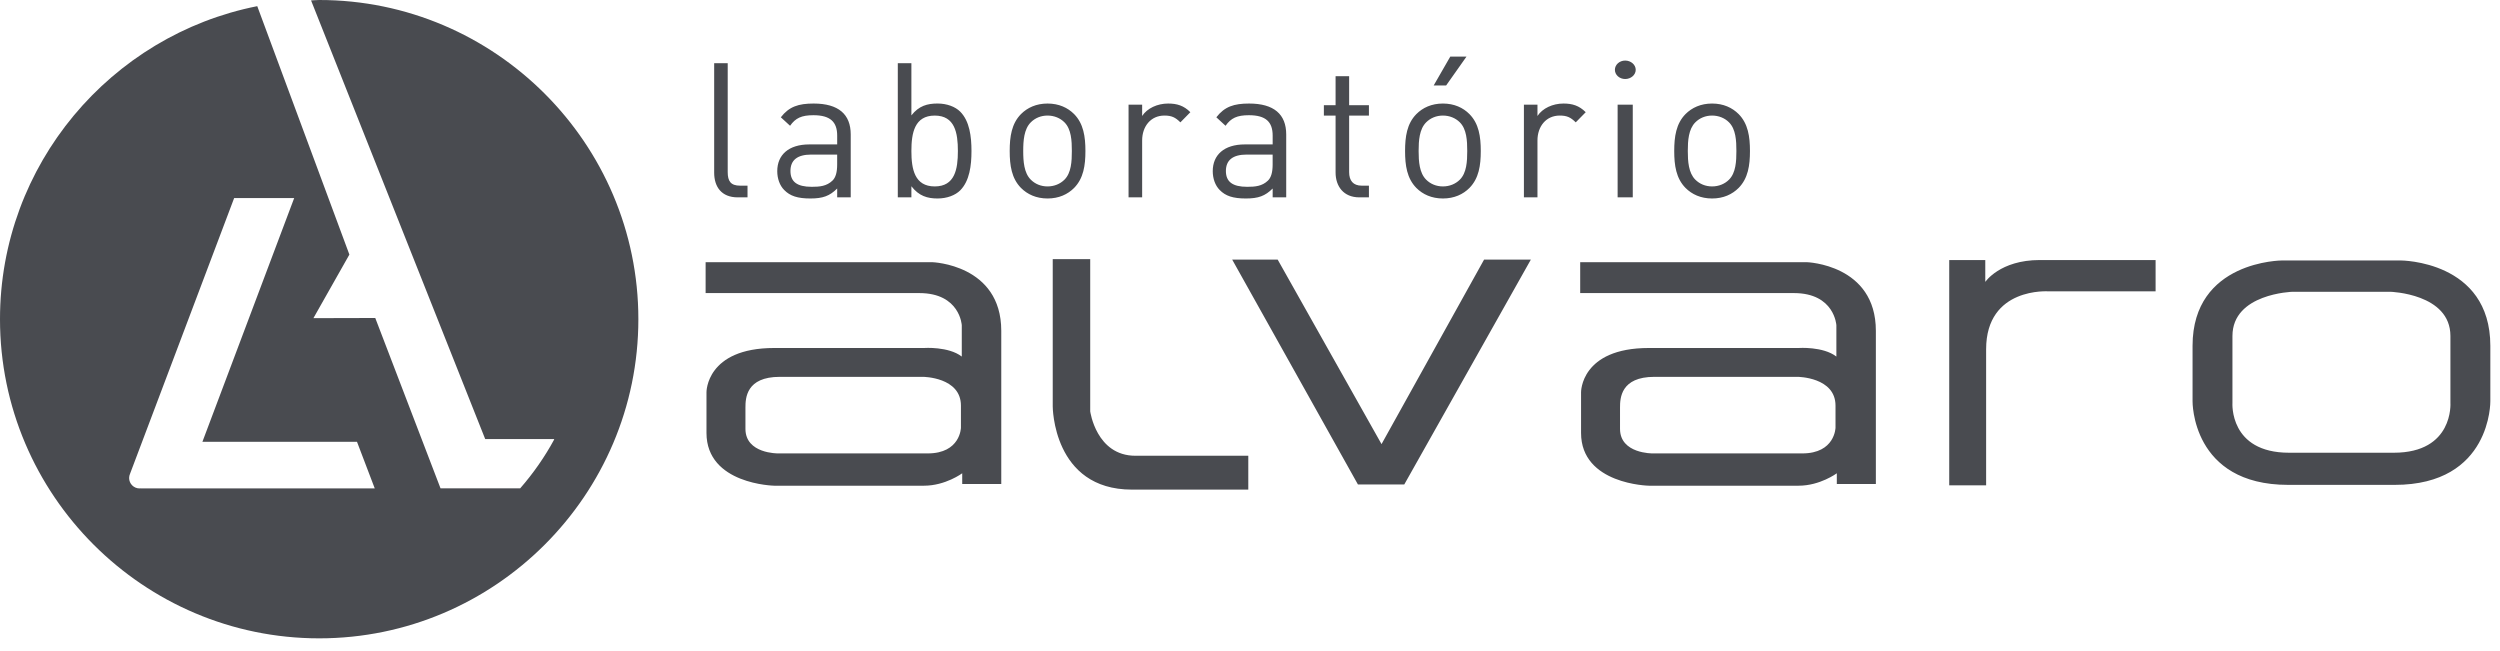 <svg width="142" height="37" viewBox="0 0 142 37" fill="none" xmlns="http://www.w3.org/2000/svg">
<path fill-rule="evenodd" clip-rule="evenodd" d="M69.988 14.745L77.13 27.517H79.763L86.953 14.745H84.296L78.471 25.226L72.572 14.745H69.988ZM110.716 14.77H112.764V16.013C112.764 16.013 113.592 14.77 115.858 14.77H122.438V16.549H116.371C116.371 16.549 112.812 16.282 112.812 19.839V27.565H110.716V14.77ZM135.966 25.715H134.822H131.166H130.019C126.608 25.715 126.803 22.886 126.803 22.886V19.084C126.803 16.671 130.216 16.573 130.216 16.573H131.166H134.822H135.771C135.771 16.573 139.184 16.671 139.184 19.084V22.886C139.184 22.886 139.379 25.715 135.966 25.715ZM141.451 22.788V19.644C141.451 14.794 136.357 14.794 136.357 14.794H134.823H131.166H129.631C129.631 14.794 124.537 14.794 124.537 19.644V22.788C124.537 22.788 124.464 27.541 129.972 27.541H131.166H134.823H136.015C141.526 27.541 141.451 22.788 141.451 22.788ZM54.581 24.293C54.581 24.293 54.556 25.754 52.692 25.754H44.198C44.198 25.754 42.341 25.78 42.341 24.358V23.149C42.341 22.618 42.38 21.405 44.291 21.405H52.434C52.434 21.405 54.581 21.419 54.581 23.039V24.293ZM52.948 14.892H40.079V16.647H52.216C54.533 16.647 54.629 18.474 54.629 18.474V20.253C53.874 19.668 52.484 19.766 52.484 19.766H43.978C40.103 19.766 40.128 22.278 40.128 22.278V24.59C40.128 27.517 43.978 27.588 43.978 27.588H52.484C53.703 27.588 54.654 26.882 54.654 26.882V27.493H56.872V18.791C56.872 15.012 52.948 14.892 52.948 14.892ZM104.257 24.293C104.257 24.293 104.231 25.754 102.368 25.754H93.873C93.873 25.754 92.017 25.78 92.017 24.358V23.149C92.017 22.618 92.057 21.405 93.968 21.405H102.11C102.11 21.405 104.257 21.419 104.257 23.039V24.293ZM102.624 14.892H89.755V16.647H101.893C104.208 16.647 104.306 18.474 104.306 18.474V20.253C103.551 19.668 102.161 19.766 102.161 19.766H93.655C89.779 19.766 89.804 22.278 89.804 22.278V24.59C89.804 27.517 93.655 27.588 93.655 27.588H102.161C103.38 27.588 104.331 26.882 104.331 26.882V27.493H106.549V18.791C106.549 15.012 102.624 14.892 102.624 14.892ZM70.903 25.887H64.492C62.264 25.887 61.924 23.364 61.924 23.364V14.717H59.795V23.085C59.795 23.085 59.795 27.81 64.293 27.81H70.903V25.887Z" fill="#494B50"/>
<path fill-rule="evenodd" clip-rule="evenodd" d="M7.971 27.742L7.971 27.734C7.957 27.735 7.944 27.743 7.928 27.743C7.6 27.743 7.334 27.477 7.334 27.149C7.334 27.062 7.355 26.982 7.388 26.906L13.3 11.249H16.71L11.497 25.094H20.277L21.286 27.742H7.971ZM17.668 0.023L27.559 24.938H31.464L31.48 24.96C30.939 25.958 30.288 26.889 29.546 27.738H29.3H25.022L21.315 18.062L17.802 18.071L19.845 14.46L14.612 0.35C6.3 1.997 0 9.349 0 18.13C0 28.116 8.145 36.258 18.13 36.258C28.114 36.258 36.259 28.116 36.259 18.13C36.259 8.145 28.114 0 18.13 0C17.974 0 17.822 0.02 17.668 0.023Z" fill="#494B50"/>
<path fill-rule="evenodd" clip-rule="evenodd" d="M41.902 11.21C40.981 11.21 40.565 10.611 40.565 9.808V3.59H41.334V9.777C41.334 10.289 41.505 10.546 42.041 10.546H42.459V11.21H41.902ZM47.551 8.78H46.075C45.282 8.78 44.898 9.102 44.898 9.712C44.898 10.322 45.271 10.611 46.106 10.611C46.555 10.611 46.952 10.578 47.284 10.258C47.465 10.086 47.551 9.787 47.551 9.348V8.78ZM47.552 11.21V10.707C47.123 11.134 46.737 11.274 46.03 11.274C45.304 11.274 44.876 11.134 44.543 10.792C44.287 10.536 44.148 10.14 44.148 9.722C44.148 8.802 44.79 8.203 45.967 8.203H47.552V7.7C47.552 6.929 47.166 6.544 46.202 6.544C45.529 6.544 45.186 6.704 44.876 7.144L44.351 6.662C44.822 6.053 45.356 5.881 46.213 5.881C47.625 5.881 48.321 6.491 48.321 7.636V11.21H47.552ZM53.093 6.565C51.949 6.565 51.767 7.549 51.767 8.578C51.767 9.605 51.949 10.589 53.093 10.589C54.239 10.589 54.408 9.605 54.408 8.578C54.408 7.549 54.239 6.565 53.093 6.565ZM54.539 10.814C54.26 11.092 53.788 11.274 53.254 11.274C52.676 11.274 52.194 11.134 51.767 10.579V11.21H50.995V3.59H51.767V6.554C52.194 6.008 52.676 5.88 53.254 5.88C53.788 5.88 54.26 6.062 54.539 6.341C55.073 6.876 55.18 7.753 55.18 8.578C55.18 9.4 55.073 10.278 54.539 10.814ZM60.463 6.95C60.217 6.703 59.875 6.564 59.5 6.564C59.125 6.564 58.793 6.703 58.548 6.95C58.162 7.336 58.119 7.989 58.119 8.577C58.119 9.165 58.162 9.819 58.548 10.204C58.793 10.45 59.125 10.589 59.5 10.589C59.875 10.589 60.217 10.45 60.463 10.204C60.848 9.819 60.881 9.165 60.881 8.577C60.881 7.989 60.848 7.336 60.463 6.95ZM61.01 10.674C60.647 11.039 60.143 11.274 59.502 11.274C58.859 11.274 58.355 11.039 57.992 10.674C57.456 10.129 57.351 9.391 57.351 8.577C57.351 7.764 57.456 7.024 57.992 6.48C58.355 6.116 58.859 5.881 59.502 5.881C60.143 5.881 60.647 6.116 61.01 6.48C61.545 7.024 61.652 7.764 61.652 8.577C61.652 9.391 61.545 10.129 61.01 10.674ZM67.046 6.95C66.758 6.662 66.543 6.564 66.136 6.564C65.366 6.564 64.874 7.176 64.874 7.978V11.209H64.102V5.944H64.874V6.587C65.162 6.148 65.74 5.881 66.35 5.881C66.853 5.881 67.239 5.998 67.612 6.373L67.046 6.95ZM72.286 8.78H70.809C70.018 8.78 69.631 9.102 69.631 9.712C69.631 10.322 70.006 10.611 70.84 10.611C71.29 10.611 71.687 10.578 72.019 10.258C72.199 10.086 72.286 9.787 72.286 9.348V8.78ZM72.287 11.21V10.707C71.859 11.134 71.474 11.274 70.767 11.274C70.04 11.274 69.611 11.134 69.279 10.792C69.023 10.536 68.884 10.14 68.884 9.722C68.884 8.802 69.527 8.203 70.704 8.203H72.287V7.7C72.287 6.929 71.902 6.544 70.938 6.544C70.265 6.544 69.923 6.704 69.611 7.144L69.088 6.662C69.558 6.053 70.093 5.881 70.949 5.881C72.36 5.881 73.057 6.491 73.057 7.636V11.21H72.287ZM77.21 11.21C76.311 11.21 75.861 10.579 75.861 9.797V6.565H75.196V5.977H75.861V4.328H76.631V5.977H77.755V6.565H76.631V9.777C76.631 10.258 76.857 10.546 77.349 10.546H77.755V11.21H77.21ZM82.141 4.853H81.434L82.375 3.216H83.296L82.141 4.853ZM82.92 6.95C82.674 6.704 82.332 6.564 81.957 6.564C81.583 6.564 81.25 6.704 81.005 6.95C80.619 7.336 80.578 7.989 80.578 8.577C80.578 9.165 80.619 9.819 81.005 10.204C81.25 10.45 81.583 10.589 81.957 10.589C82.332 10.589 82.674 10.45 82.92 10.204C83.306 9.819 83.339 9.165 83.339 8.577C83.339 7.989 83.306 7.336 82.92 6.95ZM83.465 10.675C83.103 11.039 82.599 11.274 81.957 11.274C81.316 11.274 80.812 11.039 80.449 10.675C79.913 10.129 79.808 9.392 79.808 8.578C79.808 7.764 79.913 7.025 80.449 6.481C80.812 6.116 81.316 5.881 81.957 5.881C82.599 5.881 83.103 6.116 83.465 6.481C84.002 7.025 84.108 7.764 84.108 8.578C84.108 9.392 84.002 10.129 83.465 10.675ZM89.502 6.95C89.212 6.662 89 6.564 88.592 6.564C87.821 6.564 87.328 7.176 87.328 7.978V11.209H86.558V5.944H87.328V6.587C87.618 6.148 88.195 5.881 88.806 5.881C89.308 5.881 89.694 5.998 90.069 6.373L89.502 6.95ZM91.881 11.21H92.741V5.945H91.881V11.21ZM92.311 4.488C91.987 4.488 91.726 4.254 91.726 3.965C91.726 3.676 91.987 3.44 92.311 3.44C92.635 3.44 92.909 3.676 92.909 3.965C92.909 4.254 92.635 4.488 92.311 4.488ZM98.209 6.95C97.964 6.703 97.621 6.564 97.246 6.564C96.871 6.564 96.54 6.703 96.294 6.95C95.908 7.336 95.867 7.989 95.867 8.577C95.867 9.165 95.908 9.819 96.294 10.204C96.54 10.45 96.871 10.589 97.246 10.589C97.621 10.589 97.964 10.45 98.209 10.204C98.595 9.819 98.627 9.165 98.627 8.577C98.627 7.989 98.595 7.336 98.209 6.95ZM98.755 10.674C98.391 11.039 97.889 11.274 97.246 11.274C96.604 11.274 96.101 11.039 95.737 10.674C95.202 10.129 95.096 9.391 95.096 8.577C95.096 7.764 95.202 7.024 95.737 6.48C96.101 6.116 96.604 5.881 97.246 5.881C97.889 5.881 98.391 6.116 98.755 6.48C99.291 7.024 99.398 7.764 99.398 8.577C99.398 9.391 99.291 10.129 98.755 10.674Z" fill="#494B50"/>
</svg>
